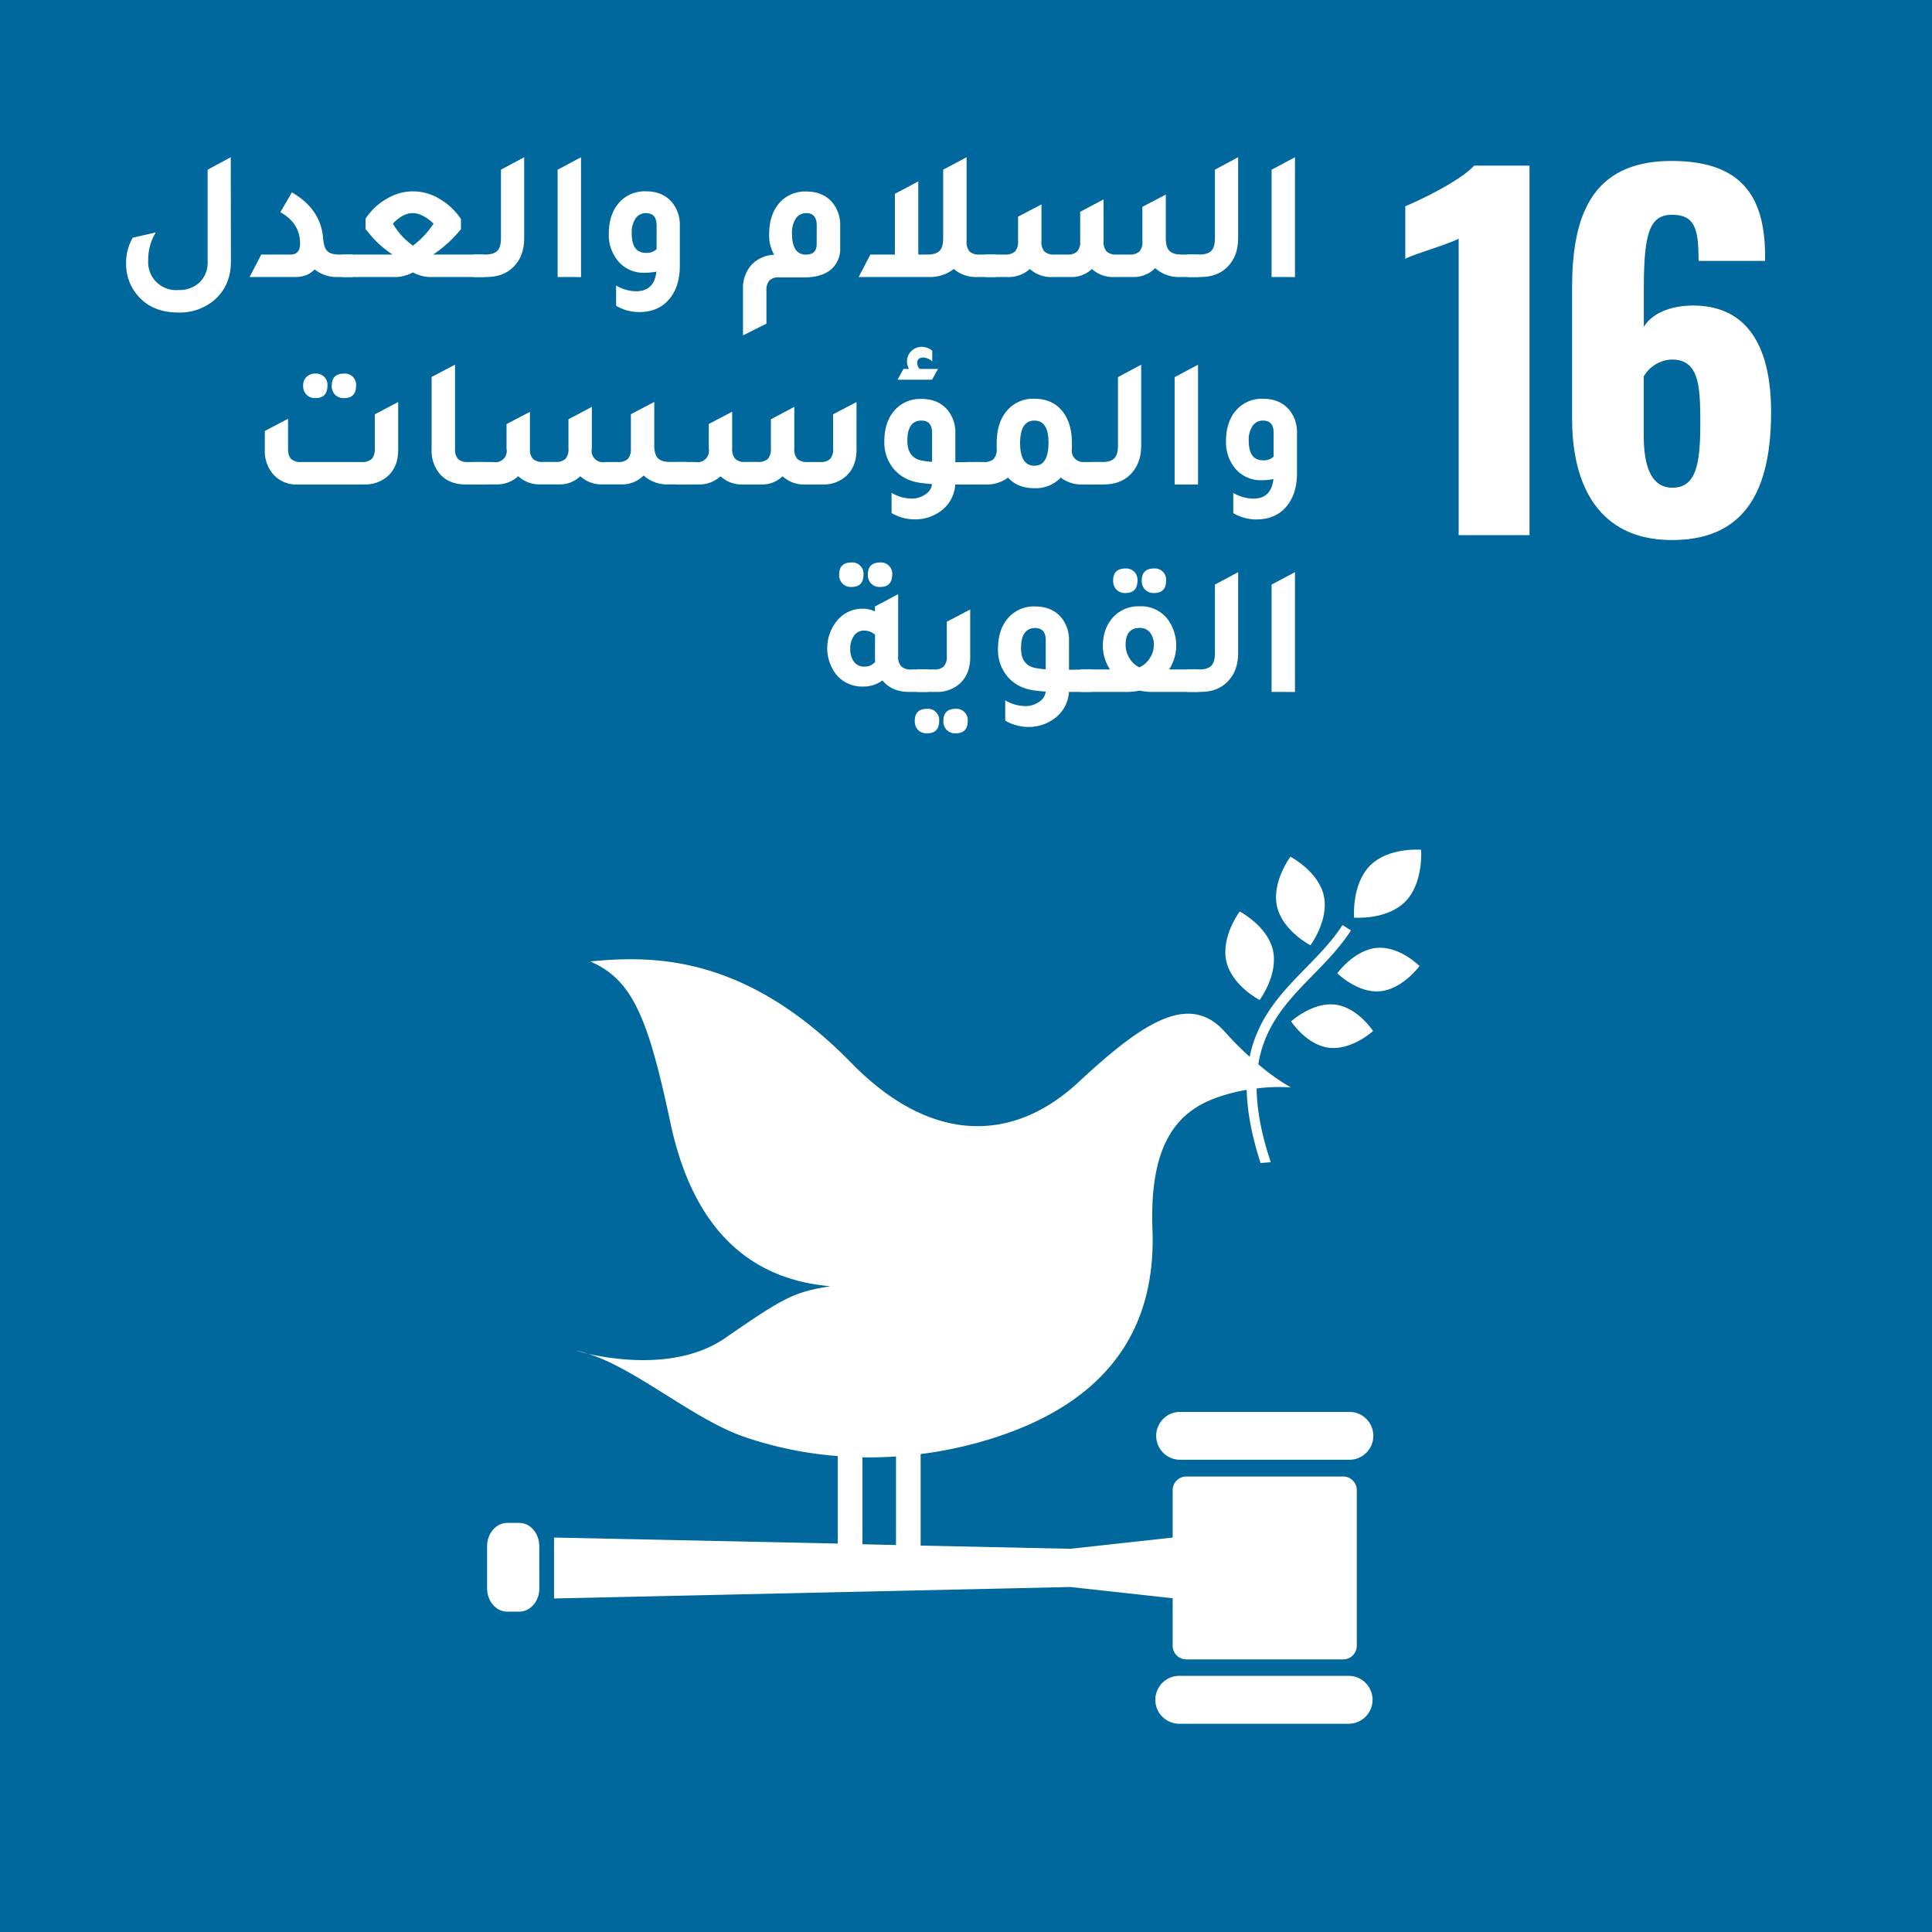 <?xml version="1.0" encoding="UTF-8"?>
<svg xmlns="http://www.w3.org/2000/svg" viewBox="0 0 720 720">
  <defs>
    <style>.cls-1{fill:#00689d;}.cls-2{fill:#fff;}</style>
  </defs>
  <g id="goal_background" data-name="goal background">
    <rect class="cls-1" x="-1.08" y="-1.08" width="722.16" height="722.16"></rect>
    <g id="ARA">
      <path class="cls-2" d="M480.89,319.28s-7,9.35-5,18.46,12.46,14.54,12.46,14.54,7-9.35,5-18.46-12.45-14.54-12.45-14.54"></path>
      <path class="cls-2" d="M469.41,372.7s7-9.36,5-18.48S462,339.69,462,339.69,455,349,457,358.16s12.46,14.54,12.46,14.54"></path>
      <path class="cls-2" d="M498.36,362.68s7.44,7.5,15.91,6.74S529,360,529,360s-7.42-7.5-15.9-6.75-14.75,9.47-14.75,9.47"></path>
      <path class="cls-2" d="M510.54,322.61c-6.89,7-5.92,19.37-5.92,19.37s12.15,1,19.06-5.94,5.92-19.36,5.92-19.36-12.16-1.05-19.06,5.93"></path>
      <path class="cls-2" d="M495.34,390.48c8.44,1,16.37-6.24,16.37-6.24s-5.74-8.87-14.18-9.86-16.38,6.25-16.38,6.25,5.75,8.86,14.19,9.85"></path>
      <path class="cls-2" d="M502.88,526.17H439.79a8.92,8.92,0,0,0,0,17.84h63.09a8.92,8.92,0,0,0,0-17.84h0"></path>
      <path class="cls-2" d="M502.88,624.54H439.79a8.93,8.93,0,0,0-.6,17.85h63.69a8.93,8.93,0,0,0,0-17.85"></path>
      <path class="cls-2" d="M219.16,504.5a39.1,39.1,0,0,0-4.38-1.13s1.62.5,4.38,1.13"></path>
      <path class="cls-2" d="M500.55,550.25H442.1a5.09,5.09,0,0,0-5.08,5.07V573l-38.17,4.19L343.1,576V541.89a152.27,152.27,0,0,0,22.19-4.5c53.66-15.14,65.37-48.57,64.2-79.26-1.17-31.27,8.83-43.41,23.21-48.81a64.65,64.65,0,0,1,11.92-3.16c.16,7.68,1.71,16.61,5.15,27.25,1.27-.07,2.54-.18,3.8-.32-3.63-10.88-5.17-19.83-5.26-27.46a66.86,66.86,0,0,1,12.73-.38,81.15,81.15,0,0,1-12.11-8.63c2.41-14.81,11.23-23.9,20.32-33.19,5-5.12,10.15-10.4,14.22-16.7l-3.17-2c-3.84,6-8.9,11.12-13.76,16.1-8.86,9.07-17.8,18.33-20.83,33a118,118,0,0,1-9.19-9.25c-13.23-14.84-30.27-3.94-54.56,18.68s-54.87,23.38-84.72-7.16c-39.38-40.32-73.74-40.08-97.3-37.8,16.12,6.87,21.76,21.93,29.92,60.2,8.54,40.16,30.1,58.34,59.59,60.84-13.67,2.22-17.21,4.11-39.19,19.3-17.16,11.84-41.31,8.09-51.1,5.87,18,5.6,39.26,24.45,58.3,31a140.89,140.89,0,0,0,34.76,7.13v32.6L206.47,573v22.7l192.38-4.27,38.17,4.2v17.69a5.09,5.09,0,0,0,5.08,5.09h58.45a5.1,5.1,0,0,0,5.09-5.09v-58A5.09,5.09,0,0,0,500.55,550.25Zm-179.14-7.14c4.15.07,8.33-.05,12.5-.33v33l-12.5-.28Z"></path>
      <path class="cls-2" d="M201,591.94c0,4.79-3.35,8.68-7.47,8.68H189c-4.11,0-7.47-3.89-7.47-8.68V576.22c0-4.8,3.36-8.68,7.47-8.68h4.5c4.12,0,7.47,3.88,7.47,8.68Z"></path>
      <path class="cls-2" d="M86.05,97.49q0,8.87-6.09,14.26a19.85,19.85,0,0,1-13.57,4.71q-9.82,0-15.23-6.51A17.85,17.85,0,0,1,47,98.12a18.19,18.19,0,0,1,2.49-9.55l8.58-1.94a18.93,18.93,0,0,0-2.83,10.31,10.39,10.39,0,0,0,9.57,11.15,10.29,10.29,0,0,0,1.57,0,11.19,11.19,0,0,0,8-2.84,10.26,10.26,0,0,0,3-7.76V63.23L86,58.59Z"></path>
      <path class="cls-2" d="M93,103.24l4.36-8.38H108.3q3.53,0,3.53-4.08,0-7.61-7.34-11.7l4.29-7.4q10.8,6.3,11.63,17.09c.19,2.31.71,3.91,1.56,4.78s2.32,1.31,4.4,1.31h5.26v8.38h-5.75a13.33,13.33,0,0,1-8.65-2.84c-1.71,1.9-4.16,2.84-7.34,2.84Z"></path>
      <path class="cls-2" d="M161.43,94.86h19l.13,8.38h-20a13.57,13.57,0,0,1-6.65-1.73,14,14,0,0,1-6.64,1.73H127.44V94.86h18.83a44.35,44.35,0,0,1-5.19-4.08,40,40,0,0,1-3.6-3.88c-.51-.59-.92-1.08-1.25-1.45V81.51a23,23,0,0,1,7.86-7.41,18.81,18.81,0,0,1,19.69,0,24.35,24.35,0,0,1,8,7.51v3.81A47.17,47.17,0,0,1,161.43,94.86Zm-7.55-3.32a31.54,31.54,0,0,0,7.69-8.23c-2.77-2.59-5.37-3.89-7.82-3.88s-4.8,1.29-7.34,3.88a25.93,25.93,0,0,0,7.47,8.23Z"></path>
      <path class="cls-2" d="M176.45,103.24V94.86h4.36q3.18,0,4.53-1.38t1.35-4.71V63.23l8.66-4.64V88.84q0,6.72-4.09,10.73-3.73,3.68-10,3.67Z"></path>
      <path class="cls-2" d="M207.81,103.24v-40l8.72-4.64v44.65Z"></path>
      <path class="cls-2" d="M244.63,101.23a23.49,23.49,0,0,1-4.43.42A12.3,12.3,0,0,1,230,96.87a15.26,15.26,0,0,1-3.12-9.69q0-7.61,4.15-12a12.73,12.73,0,0,1,9.69-3.88q6.17,0,9.63,4a13.05,13.05,0,0,1,3,8.86V99c0,5.44-1.43,9.74-4.29,12.87q-4,4.44-10.94,4.43a17,17,0,0,1-8.51-2.35v-7.54a15,15,0,0,0,7.48,2.14Q243.8,108.51,244.63,101.23ZM244.7,84c0-3-1.31-4.57-3.95-4.57a4.52,4.52,0,0,0-3.91,2,9.31,9.31,0,0,0-1.42,5.46q0,7.35,5.27,7.34a5.17,5.17,0,0,0,4-1.38Z"></path>
      <path class="cls-2" d="M276.89,125V107.81a12.84,12.84,0,0,1,3.46-9.41,12.49,12.49,0,0,1,8.17-3.47,14,14,0,0,1-1.87-7.68q0-7.62,4.15-12a12.68,12.68,0,0,1,9.69-3.88q6.17,0,9.62,4a12.94,12.94,0,0,1,3,8.86v8.23a10,10,0,0,1-3.46,8c-2.26,1.9-5.45,2.86-9.56,2.91h-9.62a5,5,0,0,0-3.73,1.14,5.42,5.42,0,0,0-1.11,3.84v12.26Zm27.48-41c0-3-1.3-4.57-3.88-4.57a4.52,4.52,0,0,0-3.91,2A9.42,9.42,0,0,0,295.16,87q0,7.89,5.19,7.89,4,0,4-3.87Z"></path>
      <path class="cls-2" d="M365.07,94.86h6.23v8.38h-7.06a12.65,12.65,0,0,1-8.79-3,14.44,14.44,0,0,1-9.34,3H320l4.36-8.38h9.14V72.23l8.72-4.64V94.86h3.39q3.18,0,4.53-1.38t1.35-4.71V63.23l8.73-4.64V89.88a5.41,5.41,0,0,0,1.1,3.84A5.06,5.06,0,0,0,365.07,94.86Z"></path>
      <path class="cls-2" d="M367.15,103.24V94.86h7.33a5.22,5.22,0,0,0,3.78-1.14,5.27,5.27,0,0,0,1.14-3.84V80.74l8.72-4.56v13.7a5.42,5.42,0,0,0,1.11,3.84A5.09,5.09,0,0,0,393,94.86h4.7a5.06,5.06,0,0,0,3.74-1.14,5.42,5.42,0,0,0,1.11-3.84V78.94l8.72-4.63V89.88a5.27,5.27,0,0,0,1.14,3.84,5.19,5.19,0,0,0,3.77,1.14h4.71a5.12,5.12,0,0,0,3.74-1.14,5.42,5.42,0,0,0,1.11-3.84V77.07l8.72-4.56V88.77q0,3.33,1.35,4.71t4.53,1.38h6.37v8.38h-6.85a13.11,13.11,0,0,1-9.35-3.32,11.3,11.3,0,0,1-8.37,3.32h-6.86a11.71,11.71,0,0,1-8.37-3,10.89,10.89,0,0,1-7.89,3h-6.85a11.74,11.74,0,0,1-8.38-3,11.74,11.74,0,0,1-8.38,3Z"></path>
      <path class="cls-2" d="M442.53,103.24V94.86h4.36q3.18,0,4.53-1.38t1.35-4.71V63.23l8.65-4.64V88.84q0,6.72-4.08,10.73-3.73,3.68-10,3.67Z"></path>
      <path class="cls-2" d="M473.88,103.24v-40l8.72-4.64v44.65Z"></path>
      <path class="cls-2" d="M110.9,180.55a11.38,11.38,0,0,1-9.21-3.94,13.25,13.25,0,0,1-3-8.93v-7.06l8.66-4.57v11.07c0,1.85.38,3.15,1.14,3.91a5.2,5.2,0,0,0,3.77,1.15h22.57a5,5,0,0,0,3.74-1.18,5.62,5.62,0,0,0,1.1-3.88V154.39l8.72-4.57v17.86q0,6.3-3.94,9.82a12.91,12.91,0,0,1-8.86,3.05Zm6.64-32.19a4.38,4.38,0,0,1-3.32-1.28,4.61,4.61,0,0,1-1.25-3.35,4.4,4.4,0,0,1,1.25-3.26,4.49,4.49,0,0,1,3.32-1.24,4.18,4.18,0,0,1,4.5,3.83,3.75,3.75,0,0,1,0,.67C122,146.82,120.51,148.37,117.54,148.36Zm10.66,0a4.49,4.49,0,0,1-3.32-1.24,4.58,4.58,0,0,1-1.25-3.39c0-3,1.53-4.5,4.57-4.5a4.18,4.18,0,0,1,4.5,3.83,3.75,3.75,0,0,1,0,.67C132.7,146.82,131.2,148.37,128.2,148.36Z"></path>
      <path class="cls-2" d="M173.61,180.55q-6.3,0-9.76-4a13.25,13.25,0,0,1-3-8.93V140.47l8.73-4.57v31.29a5.41,5.41,0,0,0,1.1,3.84,5.07,5.07,0,0,0,3.74,1.15h6.23v8.37Z"></path>
      <path class="cls-2" d="M176.52,180.55v-8.37h7.33a4.2,4.2,0,0,0,4.92-5v-9.14l8.72-4.56v13.7A5.39,5.39,0,0,0,198.6,171a5.07,5.07,0,0,0,3.74,1.15H207a5.07,5.07,0,0,0,3.74-1.15,5.42,5.42,0,0,0,1.11-3.84V156.25l8.72-4.63v15.57a4.2,4.2,0,0,0,4.92,5h4.7A5.08,5.08,0,0,0,234,171a5.42,5.42,0,0,0,1.11-3.84v-12.8l8.72-4.57v16.26q0,3.33,1.35,4.71c.9.92,2.41,1.39,4.53,1.39h6.37v8.37H249.2a13.11,13.11,0,0,1-9.35-3.32,11.21,11.21,0,0,1-8.37,3.32h-6.86a11.74,11.74,0,0,1-8.37-3.05,10.88,10.88,0,0,1-7.89,3.05h-6.85a11.7,11.7,0,0,1-8.38-3.05,11.7,11.7,0,0,1-8.38,3.05Z"></path>
      <path class="cls-2" d="M251.9,180.55v-8.37h7.33a4.23,4.23,0,0,0,4.91-5V158l8.72-4.56v13.7A5.38,5.38,0,0,0,274,171a5.07,5.07,0,0,0,3.74,1.15h4.7a5.07,5.07,0,0,0,3.74-1.15,5.42,5.42,0,0,0,1.11-3.84V156.25l8.72-4.63v15.57a5.27,5.27,0,0,0,1.14,3.84,5.2,5.2,0,0,0,3.77,1.15h4.71a5.07,5.07,0,0,0,3.74-1.15,5.42,5.42,0,0,0,1.11-3.84v-12.8l8.72-4.57v17.79q0,6.15-3.74,9.69a12.42,12.42,0,0,1-8.58,3.25H300a11.74,11.74,0,0,1-8.37-3.05,10.88,10.88,0,0,1-7.89,3.05h-6.85a11.7,11.7,0,0,1-8.38-3.05,11.7,11.7,0,0,1-8.38,3.05Z"></path>
      <path class="cls-2" d="M364.52,172.18v8.37H356a13.15,13.15,0,0,1-5.53,10,16,16,0,0,1-9.69,3,17,17,0,0,1-8.52-2.35v-7.54a15,15,0,0,0,7.48,2.14,8.7,8.7,0,0,0,5.15-1.59,5.22,5.22,0,0,0,2.46-3.81c-.37,0-1-.09-1.73-.14l-1.8-.2q-7.12-.76-11-5.61a15.35,15.35,0,0,1-3.26-9.9q0-7.62,4.16-12a12.68,12.68,0,0,1,9.69-3.88q6.15,0,9.62,4a13.05,13.05,0,0,1,3,8.86v10.73ZM349.57,137.5l-2.22,4H334.48l2.21-4h2.08a5.89,5.89,0,0,1-.76-2.84,5.14,5.14,0,0,1,1.62-3.81,5.41,5.41,0,0,1,3.91-1.59,6,6,0,0,1,3.88,1.45v4a5.06,5.06,0,0,0-3.32-1.46c-1.52,0-2.29.7-2.29,2.08a3.44,3.44,0,0,0,.9,2.15Zm-2.22,23.81c0-3.05-1.31-4.58-3.94-4.57q-5.27,0-5.26,7.54,0,6.72,6.09,7.48a25.08,25.08,0,0,0,3.11.35Z"></path>
      <path class="cls-2" d="M404.39,172.18h6.16v8.37h-7.06a12.58,12.58,0,0,1-8.17-2.56,12.92,12.92,0,0,1-9.83,3.95q-6.23,0-9.83-3.95a13.1,13.1,0,0,1-8.24,2.56h-7.06v-8.37h6.23a5.07,5.07,0,0,0,3.74-1.15,5.42,5.42,0,0,0,1.11-3.84v-2q0-8.1,4.22-12.59a12.78,12.78,0,0,1,9.83-4q7,0,10.8,5.12,3.18,4.36,3.18,11.42v2a4.26,4.26,0,0,0,4.92,5Zm-18.9,1.38q5.26,0,5.26-8.58,0-8.25-5.26-8.24T380.16,165q0,8.56,5.33,8.56Z"></path>
      <path class="cls-2" d="M406.4,180.55v-8.37h4.36c2.12,0,3.63-.47,4.53-1.39s1.35-2.49,1.35-4.71V140.54l8.65-4.64v30.25q0,6.72-4.08,10.73-3.73,3.68-10,3.67Z"></path>
      <path class="cls-2" d="M437.75,180.55v-40l8.72-4.64v44.65Z"></path>
      <path class="cls-2" d="M474.57,178.54a23.47,23.47,0,0,1-4.42.42A12.33,12.33,0,0,1,460,174.18a15.31,15.31,0,0,1-3.11-9.69q0-7.61,4.15-12a12.68,12.68,0,0,1,9.69-3.88q6.16,0,9.62,4a13.05,13.05,0,0,1,3,8.86v14.81c0,5.44-1.43,9.74-4.29,12.87q-4,4.44-10.94,4.43a17,17,0,0,1-8.52-2.35v-7.54a15,15,0,0,0,7.48,2.14Q473.76,185.82,474.57,178.54Zm.07-17.23c0-3.05-1.31-4.58-3.94-4.57a4.52,4.52,0,0,0-3.91,2,9.25,9.25,0,0,0-1.42,5.47q0,7.33,5.26,7.33a5.17,5.17,0,0,0,4-1.38Z"></path>
      <path class="cls-2" d="M339.67,249.49h6.23v8.37h-7.06q-6.45,0-10-4.29a11.59,11.59,0,0,1-7.27,2.28,12.35,12.35,0,0,1-10.17-4.77,16.12,16.12,0,0,1,1.31-20.63,12.11,12.11,0,0,1,8.65-3.6,11.26,11.26,0,0,1,4.71,1V226l8.65-4.57V244.5a5.24,5.24,0,0,0,1.15,3.84A5.13,5.13,0,0,0,339.67,249.49Zm-22.36-30.74a4.49,4.49,0,0,1-3.32-1.24,4.55,4.55,0,0,1-1.25-3.4q0-4.49,4.57-4.49a4.18,4.18,0,0,1,4.5,3.83,3.64,3.64,0,0,1,0,.66C321.81,217.21,320.31,218.75,317.31,218.75Zm8.79,17.79A6.13,6.13,0,0,0,322,235a4.44,4.44,0,0,0-3.71,1.87,8,8,0,0,0-1.42,4.91,7.76,7.76,0,0,0,1.39,4.85,4.54,4.54,0,0,0,3.81,1.8,5,5,0,0,0,4.08-1.8,14.22,14.22,0,0,1-.07-1.73Zm1.9-17.79a4.49,4.49,0,0,1-3.32-1.24,4.55,4.55,0,0,1-1.25-3.4q0-4.49,4.57-4.49a4.18,4.18,0,0,1,4.5,3.83,3.64,3.64,0,0,1,0,.66C332.47,217.21,331,218.75,328,218.75Z"></path>
      <path class="cls-2" d="M345.48,273.3a4.5,4.5,0,0,1-3.32-1.25,4.58,4.58,0,0,1-1.25-3.39c0-3,1.53-4.5,4.57-4.5A4.18,4.18,0,0,1,350,268a3.75,3.75,0,0,1,0,.67C350,271.75,348.49,273.29,345.48,273.3Zm-3.74-15.44v-8.37H348a5,5,0,0,0,3.74-1.15,5.42,5.42,0,0,0,1.11-3.84V231.7l8.72-4.57v17.79q0,6.3-3.88,9.83a12.62,12.62,0,0,1-8.86,3.11Zm14.4,15.44a4.5,4.5,0,0,1-3.32-1.25,4.58,4.58,0,0,1-1.25-3.39c0-3,1.53-4.5,4.57-4.5a4.18,4.18,0,0,1,4.5,3.83,3.75,3.75,0,0,1,0,.67C360.64,271.75,359.14,273.29,356.14,273.3Z"></path>
      <path class="cls-2" d="M406.88,249.49v8.37h-8.51a13.18,13.18,0,0,1-5.54,10,16,16,0,0,1-9.69,3.05,17.12,17.12,0,0,1-8.52-2.36V261a15,15,0,0,0,7.48,2.14,8.75,8.75,0,0,0,5.16-1.59,5.28,5.28,0,0,0,2.45-3.81c-.37,0-.94-.09-1.73-.14l-1.8-.2q-7.12-.76-11-5.61a15.35,15.35,0,0,1-3.26-9.9q0-7.6,4.16-12a12.68,12.68,0,0,1,9.69-3.88q6.15,0,9.62,4a13.05,13.05,0,0,1,3,8.86V249.6Zm-17.17-10.87c0-3.05-1.31-4.58-3.94-4.57q-5.26,0-5.26,7.55,0,6.71,6.09,7.47a25.08,25.08,0,0,0,3.11.35Z"></path>
      <path class="cls-2" d="M435.74,249.49h10.94v8.37H430.27a24.42,24.42,0,0,1-5.53-.48,25.72,25.72,0,0,1-5.54.48H402.73v-8.37h10.93A16.1,16.1,0,0,1,411,240.9q0-6.92,4.08-11.14a12.78,12.78,0,0,1,9.63-3.81,12.43,12.43,0,0,1,10.52,4.92,16.55,16.55,0,0,1,.48,18.62ZM419.41,221a4.48,4.48,0,0,1-3.33-1.25,4.57,4.57,0,0,1-1.24-3.39q0-4.5,4.57-4.5a4.19,4.19,0,0,1,4.5,3.86,3.42,3.42,0,0,1,0,.64Q423.91,221,419.41,221Zm5.26,27.69a9.1,9.1,0,0,0,3.84-3.43,8.92,8.92,0,0,0,1.49-4.88,7.06,7.06,0,0,0-1.42-4.67,4.77,4.77,0,0,0-3.84-1.7q-5.26,0-5.26,6.3a9.31,9.31,0,0,0,1.45,5,8.65,8.65,0,0,0,3.74,3.42Zm5.4-27.69a4.48,4.48,0,0,1-3.33-1.25,4.57,4.57,0,0,1-1.24-3.39q0-4.5,4.57-4.5a4.18,4.18,0,0,1,4.5,3.83,3.75,3.75,0,0,1,0,.67Q434.57,221,430.07,221Z"></path>
      <path class="cls-2" d="M442.53,257.86v-8.37h4.36c2.12,0,3.63-.46,4.53-1.39s1.35-2.49,1.35-4.7V217.85l8.65-4.63v30.24q0,6.72-4.08,10.73-3.73,3.68-10,3.67Z"></path>
      <path class="cls-2" d="M473.88,257.86v-40l8.72-4.63v44.64Z"></path>
    </g>
  </g>
  <g id="ENG_text_graphics" data-name="ENG text &amp; graphics">
    <path class="cls-2" d="M543.6,88.93c-4.08,2.21-15.81,5.44-19.89,7.48V76.86c5.44-2.21,20.57-9.52,25.67-15.13H570v137.7H543.6Z"></path>
    <path class="cls-2" d="M585.88,156.08v-49c0-26.86,7.48-47.09,37.06-47.09,25.33,0,34.68,12.41,34.85,34.85v2.38H633c0-11.56-1.19-17.17-9.86-17.17-8.33,0-10.54,6.63-10.54,27.88v13.94c2.89-4.93,9.52-7.82,17.68-8,21.93-.34,29.75,16.83,29.75,39.61,0,28.05-8.84,47.77-36.89,47.77C596.76,201.3,585.88,182.09,585.88,156.08ZM633.65,158c0-13.94-.34-24-10.54-24a12.6,12.6,0,0,0-10.54,6.29V162.2c0,10.37,2.21,19.55,10.71,19.55C632,181.75,633.65,173.08,633.65,158Z"></path>
  </g>
</svg>
